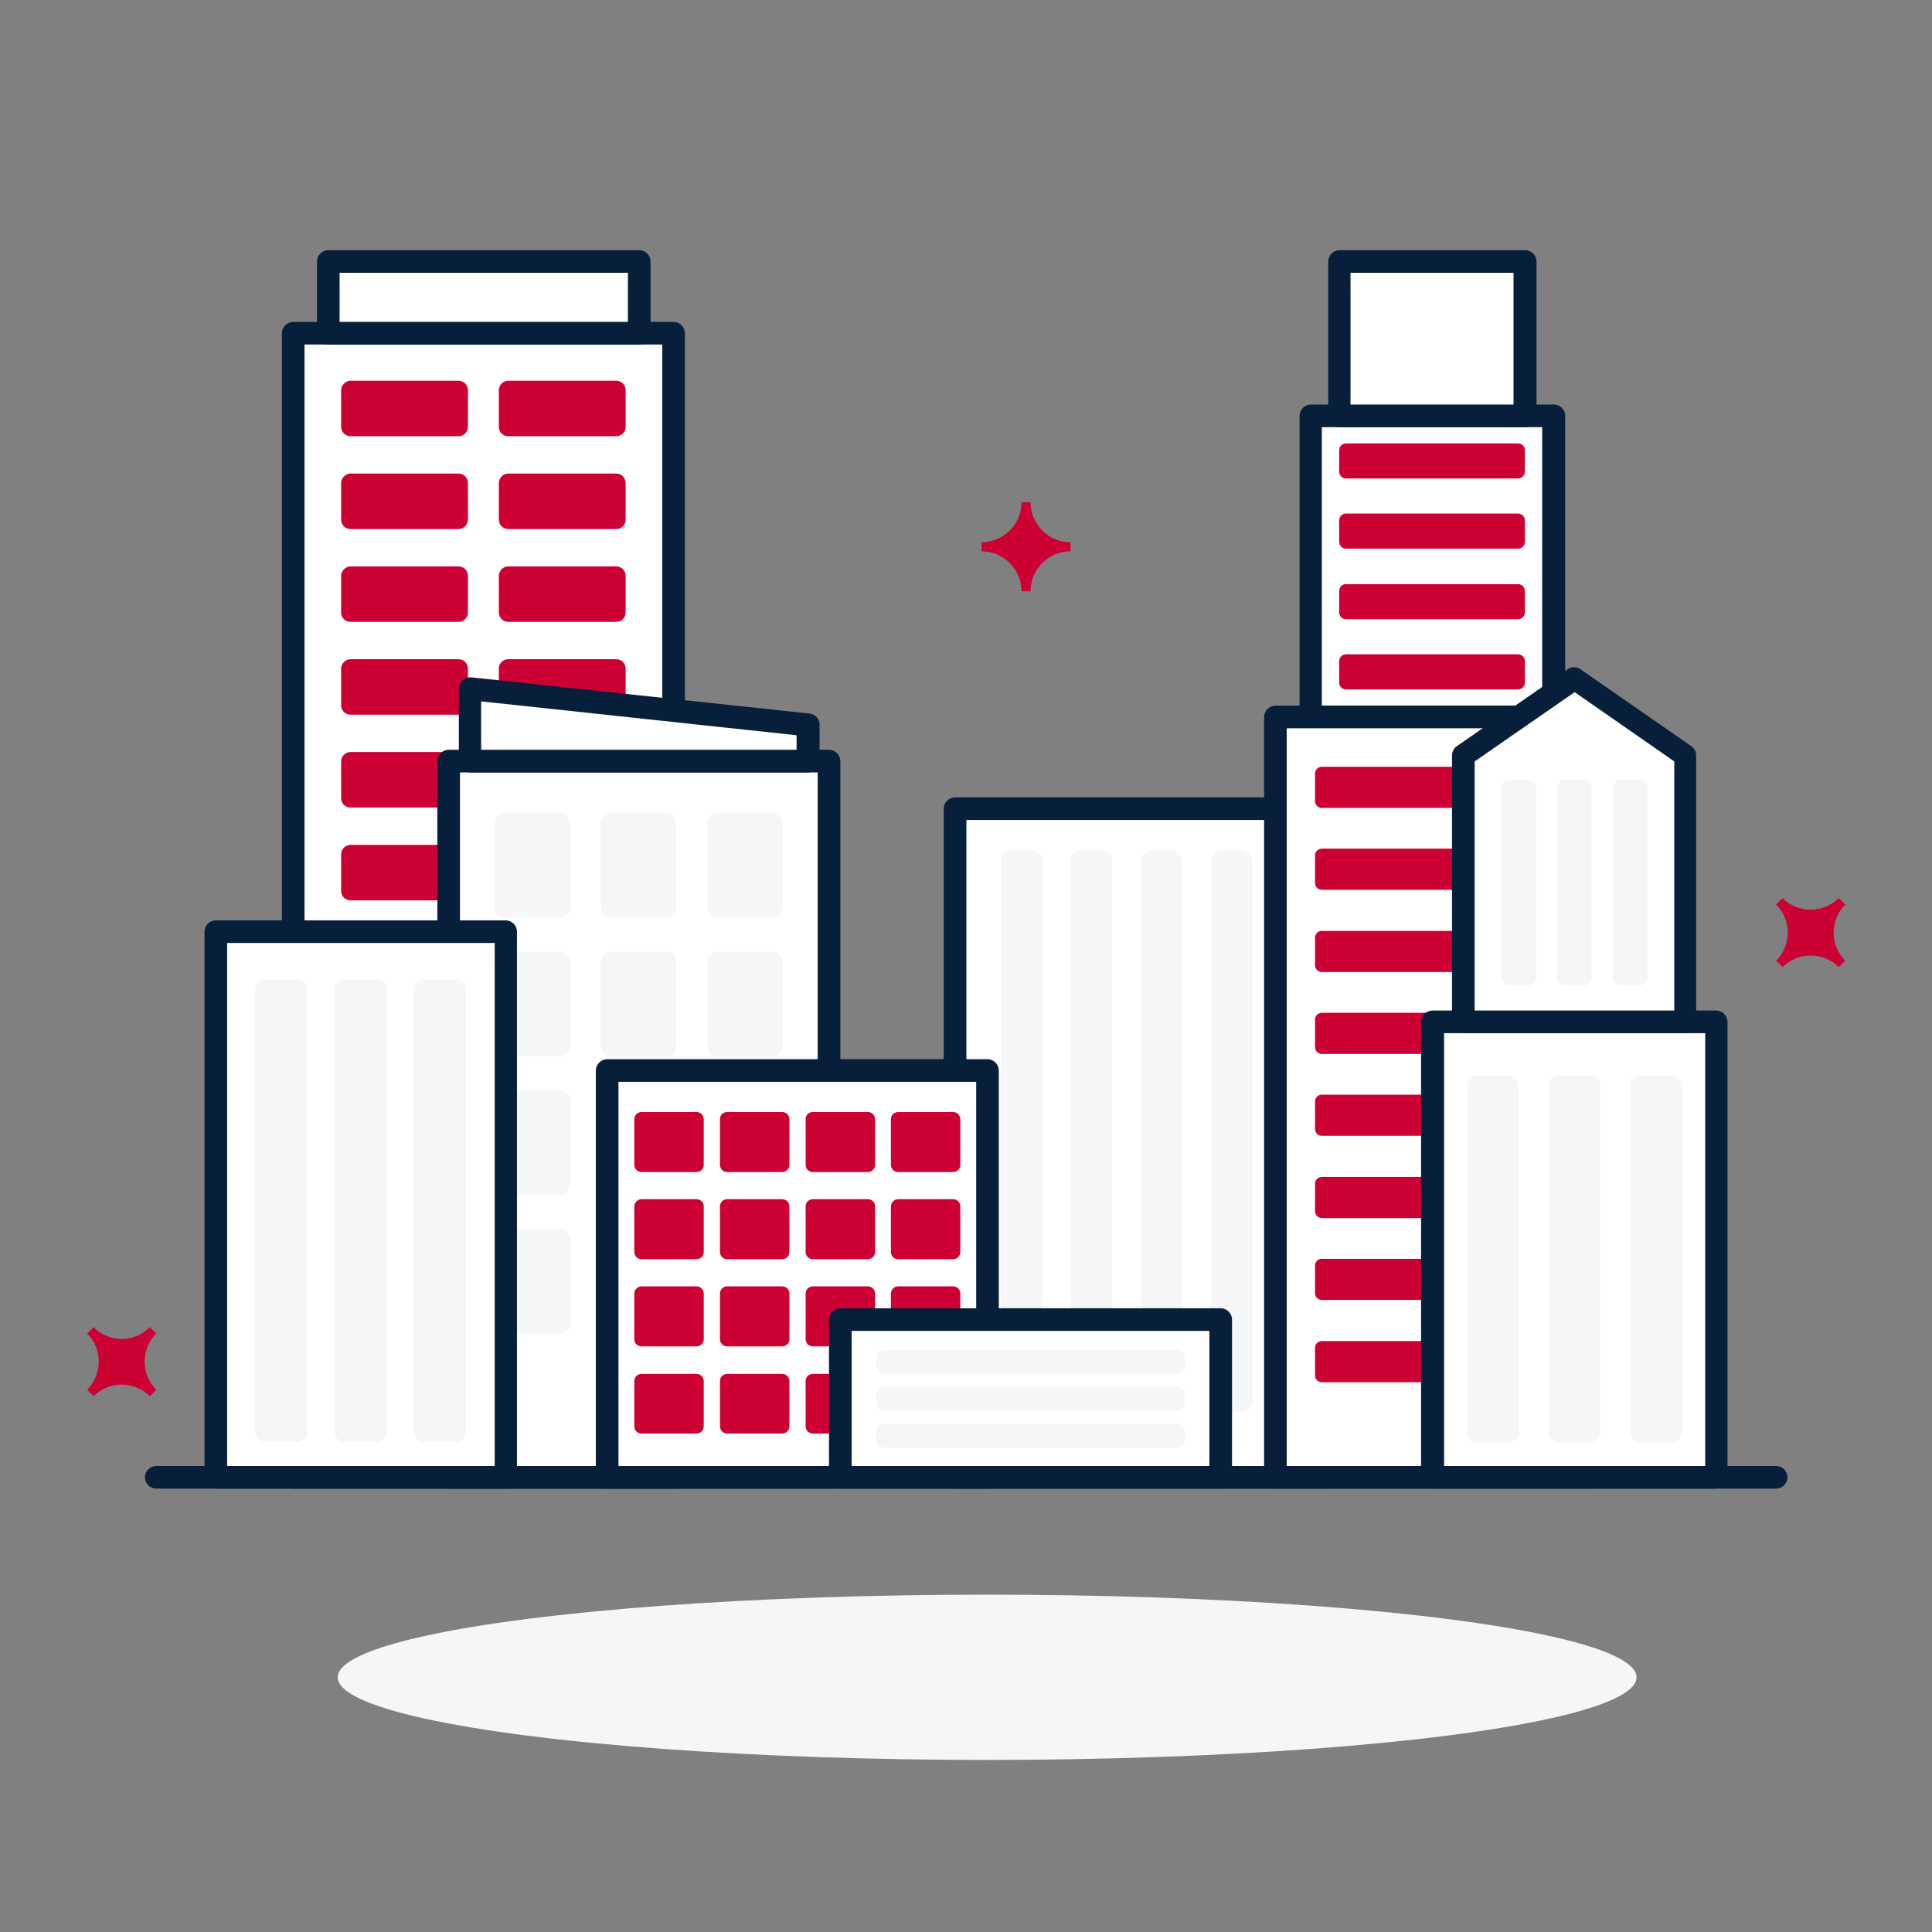 <?xml version="1.0" encoding="utf-8"?>
<!-- Generator: Adobe Illustrator 26.5.0, SVG Export Plug-In . SVG Version: 6.00 Build 0)  -->
<svg version="1.0" id="Layer_1" xmlns="http://www.w3.org/2000/svg" xmlns:xlink="http://www.w3.org/1999/xlink" x="0px" y="0px"
	 viewBox="0 0 512 512" style="enable-background:new 0 0 512 512;" xml:space="preserve">
<rect x="0" y="0" width="512" height="512" fill="#808080" stroke="none"/>
<style type="text/css">
	.st0{fill:#F4F6F8;}
	.st1{fill:#081F3B;stroke:#081F3B;stroke-width:3;stroke-miterlimit:10;}
	.st2{fill:#FFFFFF;}
	.st3{fill:#CC0033;}
</style>
<ellipse class="st0" cx="261.6" cy="444.5" rx="172.1" ry="21.9"/>
<path class="st1" d="M470.6,393H41.4c-0.8,0-1.5-0.7-1.5-1.5s0.7-1.5,1.5-1.5h429.3c0.8,0,1.5,0.7,1.5,1.5S471.5,393,470.6,393z"/>
<rect x="253.1" y="214.3" class="st2" width="98.3" height="177.2"/>
<path class="st1" d="M351.4,393h-98.3c-0.8,0-1.5-0.7-1.5-1.5c0,0,0,0,0,0V214.3c0-0.8,0.7-1.5,1.5-1.5c0,0,0,0,0,0h98.3
	c0.8,0,1.5,0.7,1.5,1.5c0,0,0,0,0,0v177.2C352.9,392.4,352.3,393,351.4,393C351.4,393,351.4,393,351.4,393z M254.6,390h95.3V215.8
	h-95.3V390z"/>
<path class="st0" d="M268.2,225.3h5.1c1.6,0,2.9,1.3,2.9,2.9v143.1c0,1.6-1.3,2.9-2.9,2.9h-5.1c-1.6,0-2.9-1.3-2.9-2.9V228.2
	C265.3,226.6,266.6,225.3,268.2,225.3z"/>
<path class="st0" d="M286.7,225.3h5.1c1.6,0,2.9,1.3,2.9,2.9v143.1c0,1.6-1.3,2.9-2.9,2.9h-5.1c-1.6,0-2.9-1.3-2.9-2.9V228.2
	C283.8,226.6,285.1,225.3,286.7,225.3z"/>
<path class="st0" d="M305.3,225.3h5.1c1.6,0,2.9,1.3,2.9,2.9v143.1c0,1.6-1.3,2.9-2.9,2.9h-5.1c-1.6,0-2.9-1.3-2.9-2.9V228.2
	C302.4,226.6,303.7,225.3,305.3,225.3z"/>
<path class="st0" d="M323.9,225.3h5.1c1.6,0,2.9,1.3,2.9,2.9v143.1c0,1.6-1.3,2.9-2.9,2.9h-5.1c-1.6,0-2.9-1.3-2.9-2.9V228.2
	C320.9,226.6,322.3,225.3,323.9,225.3z"/>
<rect x="347.3" y="110.2" class="st2" width="64.4" height="79.8"/>
<path class="st1" d="M411.8,191.5h-64.4c-0.8,0-1.5-0.7-1.5-1.5c0,0,0,0,0,0v-79.8c0-0.8,0.7-1.5,1.5-1.5c0,0,0,0,0,0h64.4
	c0.8,0,1.5,0.7,1.5,1.5c0,0,0,0,0,0V190C413.3,190.8,412.6,191.5,411.8,191.5C411.8,191.5,411.8,191.5,411.8,191.5z M348.8,188.5
	h61.4v-76.8h-61.4V188.5z"/>
<rect x="338" y="190" class="st2" width="83.2" height="201.5"/>
<path class="st1" d="M421.1,393H338c-0.8,0-1.5-0.7-1.5-1.5c0,0,0,0,0,0V190c0-0.8,0.7-1.5,1.5-1.5c0,0,0,0,0,0h83.2
	c0.8,0,1.5,0.7,1.5,1.5c0,0,0,0,0,0v201.5C422.6,392.4,422,393,421.1,393C421.1,393,421.1,393,421.1,393z M339.5,390h80.2V191.5
	h-80.2V390z"/>
<rect x="354.9" y="69.3" class="st2" width="49.2" height="40.8"/>
<path class="st1" d="M404.2,111.7h-49.2c-0.8,0-1.5-0.7-1.5-1.5c0,0,0,0,0,0V69.3c0-0.8,0.7-1.5,1.5-1.5c0,0,0,0,0,0h49.2
	c0.8,0,1.5,0.7,1.5,1.5c0,0,0,0,0,0v40.8C405.7,111,405,111.7,404.2,111.7C404.2,111.7,404.2,111.7,404.2,111.7z M356.4,108.7h46.2
	V70.8h-46.2V108.7z"/>
<path class="st3" d="M350.3,203.2h58.4c1,0,1.8,0.8,1.8,1.8v7.3c0,1-0.8,1.8-1.8,1.8h-58.4c-1,0-1.8-0.8-1.8-1.8V205
	C348.5,204,349.3,203.2,350.3,203.2z"/>
<path class="st3" d="M350.3,224.9h58.4c1,0,1.8,0.8,1.8,1.8v7.3c0,1-0.8,1.8-1.8,1.8h-58.4c-1,0-1.8-0.8-1.8-1.8v-7.3
	C348.5,225.7,349.3,224.9,350.3,224.9z"/>
<path class="st3" d="M350.3,246.7h58.4c1,0,1.8,0.8,1.8,1.8v7.3c0,1-0.8,1.8-1.8,1.8h-58.4c-1,0-1.8-0.8-1.8-1.8v-7.3
	C348.5,247.5,349.3,246.7,350.3,246.7z"/>
<path class="st3" d="M350.3,268.4h58.4c1,0,1.8,0.8,1.8,1.8v7.3c0,1-0.8,1.8-1.8,1.8h-58.4c-1,0-1.8-0.8-1.8-1.8v-7.3
	C348.5,269.2,349.3,268.4,350.3,268.4z"/>
<path class="st3" d="M356.7,117.5h45.6c1,0,1.8,0.8,1.8,1.8v5.7c0,1-0.8,1.8-1.8,1.8h-45.6c-1,0-1.8-0.8-1.8-1.8v-5.7
	C354.9,118.3,355.7,117.5,356.7,117.5z"/>
<path class="st3" d="M356.7,136.1h45.6c1,0,1.8,0.8,1.8,1.8v5.7c0,1-0.8,1.8-1.8,1.8h-45.6c-1,0-1.8-0.8-1.8-1.8v-5.7
	C354.9,136.9,355.7,136.1,356.7,136.1z"/>
<path class="st3" d="M356.7,154.8h45.6c1,0,1.8,0.8,1.8,1.8v5.7c0,1-0.8,1.8-1.8,1.8h-45.6c-1,0-1.8-0.8-1.8-1.8v-5.7
	C354.9,155.6,355.7,154.8,356.7,154.8z"/>
<path class="st3" d="M356.7,173.4h45.6c1,0,1.8,0.8,1.8,1.8v5.7c0,1-0.8,1.8-1.8,1.8h-45.6c-1,0-1.8-0.8-1.8-1.8v-5.7
	C354.9,174.2,355.7,173.4,356.7,173.4z"/>
<path class="st3" d="M350.3,290.1h58.4c1,0,1.8,0.8,1.8,1.8v7.3c0,1-0.8,1.8-1.8,1.8h-58.4c-1,0-1.8-0.8-1.8-1.8v-7.3
	C348.5,290.9,349.3,290.1,350.3,290.1z"/>
<path class="st3" d="M350.3,311.9h58.4c1,0,1.8,0.8,1.8,1.8v7.3c0,1-0.8,1.8-1.8,1.8h-58.4c-1,0-1.8-0.8-1.8-1.8v-7.3
	C348.5,312.7,349.3,311.9,350.3,311.9z"/>
<path class="st3" d="M350.3,333.6h58.4c1,0,1.8,0.8,1.8,1.8v7.3c0,1-0.8,1.8-1.8,1.8h-58.4c-1,0-1.8-0.8-1.8-1.8v-7.3
	C348.5,334.4,349.3,333.6,350.3,333.6z"/>
<path class="st3" d="M350.3,355.4h58.4c1,0,1.8,0.8,1.8,1.8v7.3c0,1-0.8,1.8-1.8,1.8h-58.4c-1,0-1.8-0.8-1.8-1.8v-7.3
	C348.5,356.2,349.3,355.4,350.3,355.4z"/>
<rect x="77.7" y="88.3" class="st2" width="100.8" height="303.2"/>
<path class="st1" d="M178.6,393H77.7c-0.8,0-1.5-0.7-1.5-1.5c0,0,0,0,0,0V88.3c0-0.8,0.7-1.5,1.5-1.5c0,0,0,0,0,0h100.8
	c0.8,0,1.5,0.7,1.5,1.5c0,0,0,0,0,0v303.2C180.1,392.4,179.4,393,178.6,393C178.6,393,178.6,393,178.6,393z M79.2,390h97.8V89.8
	H79.2L79.2,390z"/>
<rect x="87" y="69.3" class="st2" width="82.4" height="19"/>
<path class="st1" d="M169.4,89.8H87c-0.8,0-1.5-0.7-1.5-1.5c0,0,0,0,0,0v-19c0-0.8,0.7-1.5,1.5-1.5c0,0,0,0,0,0h82.4
	c0.8,0,1.5,0.7,1.5,1.5c0,0,0,0,0,0v19C170.9,89.2,170.2,89.8,169.4,89.8C169.4,89.8,169.4,89.8,169.4,89.8z M88.5,86.8h79.4v-16
	H88.5L88.5,86.8z"/>
<path class="st3" d="M92.9,100.9h28.6c1.4,0,2.5,1.1,2.5,2.5v9.7c0,1.4-1.1,2.5-2.5,2.5H92.9c-1.4,0-2.5-1.1-2.5-2.5v-9.7
	C90.4,102.1,91.6,100.9,92.9,100.9z"/>
<path class="st3" d="M134.7,100.9h28.6c1.4,0,2.5,1.1,2.5,2.5v9.7c0,1.4-1.1,2.5-2.5,2.5h-28.6c-1.4,0-2.5-1.1-2.5-2.5v-9.7
	C132.2,102.1,133.3,100.9,134.7,100.9z"/>
<path class="st3" d="M92.9,125.5h28.6c1.4,0,2.5,1.1,2.5,2.5v9.7c0,1.4-1.1,2.5-2.5,2.5H92.9c-1.4,0-2.5-1.1-2.5-2.5v-9.7
	C90.4,126.7,91.6,125.5,92.9,125.5z"/>
<path class="st3" d="M134.7,125.5h28.6c1.4,0,2.5,1.1,2.5,2.5v9.7c0,1.4-1.1,2.5-2.5,2.5h-28.6c-1.4,0-2.5-1.1-2.5-2.5v-9.7
	C132.2,126.7,133.3,125.5,134.7,125.5z"/>
<path class="st3" d="M92.9,150.1h28.6c1.4,0,2.5,1.1,2.5,2.5v9.7c0,1.4-1.1,2.5-2.5,2.5H92.9c-1.4,0-2.5-1.1-2.5-2.5v-9.7
	C90.4,151.3,91.6,150.1,92.9,150.1z"/>
<path class="st3" d="M134.7,150.1h28.6c1.4,0,2.5,1.1,2.5,2.5v9.7c0,1.4-1.1,2.5-2.5,2.5h-28.6c-1.4,0-2.5-1.1-2.5-2.5v-9.7
	C132.2,151.3,133.3,150.1,134.7,150.1z"/>
<path class="st3" d="M92.9,174.7h28.6c1.4,0,2.5,1.1,2.5,2.5v9.7c0,1.4-1.1,2.5-2.5,2.5H92.9c-1.4,0-2.5-1.1-2.5-2.5v-9.7
	C90.4,175.8,91.6,174.7,92.9,174.7z"/>
<path class="st3" d="M134.7,174.7h28.6c1.4,0,2.5,1.1,2.5,2.5v9.7c0,1.4-1.1,2.5-2.5,2.5h-28.6c-1.4,0-2.5-1.1-2.5-2.5v-9.7
	C132.2,175.8,133.3,174.7,134.7,174.7z"/>
<path class="st3" d="M92.9,199.3h28.6c1.4,0,2.5,1.1,2.5,2.5v9.7c0,1.4-1.1,2.5-2.5,2.5H92.9c-1.4,0-2.5-1.1-2.5-2.5v-9.7
	C90.4,200.4,91.6,199.3,92.9,199.3z"/>
<path class="st3" d="M134.7,199.3h28.6c1.4,0,2.5,1.1,2.5,2.5v9.7c0,1.4-1.1,2.5-2.5,2.5h-28.6c-1.4,0-2.5-1.1-2.5-2.5v-9.7
	C132.2,200.4,133.3,199.3,134.7,199.3z"/>
<path class="st3" d="M92.9,223.9h28.6c1.4,0,2.5,1.1,2.5,2.5v9.7c0,1.4-1.1,2.5-2.5,2.5H92.9c-1.4,0-2.5-1.1-2.5-2.5v-9.7
	C90.4,225,91.6,223.9,92.9,223.9z"/>
<path class="st3" d="M134.7,223.9h28.6c1.4,0,2.5,1.1,2.5,2.5v9.7c0,1.4-1.1,2.5-2.5,2.5h-28.6c-1.4,0-2.5-1.1-2.5-2.5v-9.7
	C132.2,225,133.3,223.9,134.7,223.9z"/>
<rect x="118.9" y="201.7" class="st2" width="100.8" height="189.8"/>
<path class="st1" d="M219.8,393H118.9c-0.8,0-1.5-0.7-1.5-1.5c0,0,0,0,0,0V201.7c0-0.8,0.7-1.5,1.5-1.5c0,0,0,0,0,0h100.8
	c0.8,0,1.5,0.7,1.5,1.5c0,0,0,0,0,0v189.8C221.3,392.4,220.6,393,219.8,393C219.8,393,219.8,393,219.8,393z M120.4,390h97.8V203.2
	h-97.8L120.4,390z"/>
<path class="st0" d="M133.8,215.4h14.6c1.5,0,2.7,1.2,2.7,2.7v22.3c0,1.5-1.2,2.7-2.7,2.7h-14.6c-1.5,0-2.7-1.2-2.7-2.7v-22.3
	C131.2,216.6,132.4,215.4,133.8,215.4z"/>
<path class="st0" d="M161.9,215.4h14.6c1.5,0,2.7,1.2,2.7,2.7v22.3c0,1.5-1.2,2.7-2.7,2.7h-14.6c-1.5,0-2.7-1.2-2.7-2.7v-22.3
	C159.3,216.6,160.5,215.4,161.9,215.4z"/>
<path class="st0" d="M190.1,215.4h14.6c1.5,0,2.7,1.2,2.7,2.7v22.3c0,1.5-1.2,2.7-2.7,2.7h-14.6c-1.5,0-2.7-1.2-2.7-2.7v-22.3
	C187.4,216.6,188.6,215.4,190.1,215.4z"/>
<path class="st0" d="M133.8,252.2h14.6c1.5,0,2.7,1.2,2.7,2.7v22.3c0,1.5-1.2,2.7-2.7,2.7h-14.6c-1.5,0-2.7-1.2-2.7-2.7v-22.3
	C131.2,253.4,132.4,252.2,133.8,252.2z"/>
<path class="st0" d="M161.9,252.2h14.6c1.5,0,2.7,1.2,2.7,2.7v22.3c0,1.5-1.2,2.7-2.7,2.7h-14.6c-1.5,0-2.7-1.2-2.7-2.7v-22.3
	C159.3,253.4,160.5,252.2,161.9,252.2z"/>
<path class="st0" d="M190.1,252.2h14.6c1.5,0,2.7,1.2,2.7,2.7v22.3c0,1.5-1.2,2.7-2.7,2.7h-14.6c-1.5,0-2.7-1.2-2.7-2.7v-22.3
	C187.4,253.4,188.6,252.2,190.1,252.2z"/>
<path class="st0" d="M133.8,289h14.6c1.5,0,2.7,1.2,2.7,2.7V314c0,1.5-1.2,2.7-2.7,2.7h-14.6c-1.5,0-2.7-1.2-2.7-2.7v-22.3
	C131.2,290.2,132.4,289,133.8,289z"/>
<path class="st0" d="M161.9,289h14.6c1.5,0,2.7,1.2,2.7,2.7V314c0,1.5-1.2,2.7-2.7,2.7h-14.6c-1.5,0-2.7-1.2-2.7-2.7v-22.3
	C159.3,290.2,160.5,289,161.9,289z"/>
<path class="st0" d="M190.1,289h14.6c1.5,0,2.7,1.2,2.7,2.7V314c0,1.5-1.2,2.7-2.7,2.7h-14.6c-1.5,0-2.7-1.2-2.7-2.7v-22.3
	C187.4,290.2,188.6,289,190.1,289z"/>
<path class="st0" d="M133.9,325.7h14.6c1.5,0,2.7,1.2,2.7,2.7v22.3c0,1.5-1.2,2.7-2.7,2.7h-14.6c-1.5,0-2.7-1.2-2.7-2.7v-22.3
	C131.2,326.9,132.4,325.7,133.9,325.7z"/>
<path class="st0" d="M162,325.7h14.6c1.5,0,2.7,1.2,2.7,2.7v22.3c0,1.5-1.2,2.7-2.7,2.7H162c-1.5,0-2.7-1.2-2.7-2.7v-22.3
	C159.4,326.9,160.6,325.7,162,325.7z"/>
<path class="st0" d="M190.1,325.7h14.6c1.5,0,2.7,1.2,2.7,2.7v22.3c0,1.5-1.2,2.7-2.7,2.7h-14.6c-1.5,0-2.7-1.2-2.7-2.7v-22.3
	C187.5,326.9,188.7,325.7,190.1,325.7z"/>
<rect x="160.9" y="283.7" class="st2" width="100.8" height="107.8"/>
<path class="st1" d="M261.8,393H160.9c-0.8,0-1.5-0.7-1.5-1.5c0,0,0,0,0,0V283.7c0-0.8,0.7-1.5,1.5-1.5c0,0,0,0,0,0h100.8
	c0.8,0,1.5,0.7,1.5,1.5c0,0,0,0,0,0v107.8C263.3,392.4,262.6,393,261.8,393C261.8,393,261.8,393,261.8,393z M162.4,390h97.8V285.2
	h-97.8V390z"/>
<path class="st3" d="M170,294.7h14.6c1.1,0,1.9,0.9,1.9,1.9v12.1c0,1.1-0.9,1.9-1.9,1.9H170c-1.1,0-1.9-0.9-1.9-1.9v-12.1
	C168.1,295.5,169,294.7,170,294.7z"/>
<path class="st3" d="M192.7,294.7h14.6c1.1,0,1.9,0.9,1.9,1.9v12.1c0,1.1-0.9,1.9-1.9,1.9h-14.6c-1.1,0-1.9-0.9-1.9-1.9v-12.1
	C190.8,295.5,191.6,294.7,192.7,294.7z"/>
<path class="st3" d="M215.4,294.7H230c1.1,0,1.9,0.9,1.9,1.9v12.1c0,1.1-0.9,1.9-1.9,1.9h-14.6c-1.1,0-1.9-0.9-1.9-1.9v-12.1
	C213.5,295.5,214.3,294.7,215.4,294.7z"/>
<path class="st3" d="M238,294.7h14.6c1.1,0,1.9,0.9,1.9,1.9v12.1c0,1.1-0.9,1.9-1.9,1.9H238c-1.1,0-1.9-0.9-1.9-1.9v-12.1
	C236.1,295.5,237,294.7,238,294.7z"/>
<path class="st3" d="M170,317.8h14.6c1.1,0,1.9,0.9,1.9,1.9v12.1c0,1.1-0.9,1.9-1.9,1.9H170c-1.1,0-1.9-0.9-1.9-1.9v-12.1
	C168.1,318.7,169,317.8,170,317.8z"/>
<path class="st3" d="M192.7,317.8h14.6c1.1,0,1.9,0.9,1.9,1.9v12.1c0,1.1-0.9,1.9-1.9,1.9h-14.6c-1.1,0-1.9-0.9-1.9-1.9v-12.1
	C190.8,318.7,191.6,317.8,192.7,317.8z"/>
<path class="st3" d="M215.4,317.8H230c1.1,0,1.9,0.9,1.9,1.9v12.1c0,1.1-0.9,1.9-1.9,1.9h-14.6c-1.1,0-1.9-0.9-1.9-1.9v-12.1
	C213.5,318.7,214.3,317.8,215.4,317.8z"/>
<path class="st3" d="M238,317.8h14.6c1.1,0,1.9,0.9,1.9,1.9v12.1c0,1.1-0.9,1.9-1.9,1.9H238c-1.1,0-1.9-0.9-1.9-1.9v-12.1
	C236.1,318.7,237,317.8,238,317.8z"/>
<path class="st3" d="M170,340.9h14.6c1.1,0,1.9,0.9,1.9,1.9v12.1c0,1.1-0.9,1.9-1.9,1.9H170c-1.1,0-1.9-0.9-1.9-1.9v-12.1
	C168.1,341.8,169,340.9,170,340.9z"/>
<path class="st3" d="M192.7,340.9h14.6c1.1,0,1.9,0.9,1.9,1.9v12.1c0,1.1-0.9,1.9-1.9,1.9h-14.6c-1.1,0-1.9-0.9-1.9-1.9v-12.1
	C190.8,341.8,191.6,340.9,192.7,340.9z"/>
<path class="st3" d="M215.4,340.9H230c1.1,0,1.9,0.9,1.9,1.9v12.1c0,1.1-0.9,1.9-1.9,1.9h-14.6c-1.1,0-1.9-0.9-1.9-1.9v-12.1
	C213.5,341.8,214.3,340.9,215.4,340.9z"/>
<path class="st3" d="M238,340.9h14.6c1.1,0,1.9,0.9,1.9,1.9v12.1c0,1.1-0.9,1.9-1.9,1.9H238c-1.1,0-1.9-0.9-1.9-1.9v-12.1
	C236.1,341.8,237,340.9,238,340.9z"/>
<path class="st3" d="M170,364.1h14.6c1.1,0,1.9,0.9,1.9,1.9V378c0,1.1-0.9,1.9-1.9,1.9H170c-1.1,0-1.9-0.9-1.9-1.9V366
	C168.1,364.9,169,364.1,170,364.1z"/>
<path class="st3" d="M192.7,364.1h14.6c1.1,0,1.9,0.9,1.9,1.9V378c0,1.1-0.9,1.9-1.9,1.9h-14.6c-1.1,0-1.9-0.9-1.9-1.9V366
	C190.8,364.9,191.6,364.1,192.7,364.1z"/>
<path class="st3" d="M215.4,364.1H230c1.1,0,1.9,0.9,1.9,1.9V378c0,1.1-0.9,1.9-1.9,1.9h-14.6c-1.1,0-1.9-0.9-1.9-1.9V366
	C213.5,364.9,214.3,364.1,215.4,364.1z"/>
<path class="st3" d="M238,364.1h14.6c1.1,0,1.9,0.9,1.9,1.9V378c0,1.1-0.9,1.9-1.9,1.9H238c-1.1,0-1.9-0.9-1.9-1.9V366
	C236.1,364.9,237,364.1,238,364.1z"/>
<rect x="222.7" y="349.8" class="st2" width="100.8" height="41.8"/>
<path class="st1" d="M323.5,393H222.7c-0.8,0-1.5-0.7-1.5-1.5c0,0,0,0,0,0v-41.8c0-0.8,0.7-1.5,1.5-1.5c0,0,0,0,0,0h100.8
	c0.8,0,1.5,0.7,1.5,1.5c0,0,0,0,0,0v41.8C325,392.4,324.3,393,323.5,393C323.5,393,323.5,393,323.5,393z M224.2,390H322v-38.8h-97.8
	V390z"/>
<rect x="379.7" y="270.8" class="st2" width="75.2" height="120.7"/>
<path class="st1" d="M454.8,393h-75.2c-0.8,0-1.5-0.7-1.5-1.5c0,0,0,0,0,0V270.8c0-0.8,0.7-1.5,1.5-1.5c0,0,0,0,0,0h75.2
	c0.8,0,1.5,0.7,1.5,1.5c0,0,0,0,0,0v120.7C456.3,392.4,455.7,393,454.8,393C454.8,393,454.8,393,454.8,393z M381.2,390h72.2V272.3
	h-72.2V390z"/>
<rect x="57.2" y="246.9" class="st2" width="76.9" height="144.7"/>
<path class="st1" d="M134,393H57.2c-0.8,0-1.5-0.7-1.5-1.5c0,0,0,0,0,0V246.9c0-0.8,0.7-1.5,1.5-1.5c0,0,0,0,0,0H134
	c0.8,0,1.5,0.7,1.5,1.5c0,0,0,0,0,0v144.7C135.5,392.4,134.8,393,134,393C134,393,134,393,134,393z M58.7,390h73.9V248.4H58.7
	L58.7,390z"/>
<polygon class="st2" points="214.2,201.7 124.5,201.7 124.5,182.5 214.2,192.1 "/>
<path class="st1" d="M214.2,203.2h-89.6c-0.8,0-1.5-0.7-1.5-1.5c0,0,0,0,0,0v-19.2c0-0.4,0.2-0.8,0.5-1.1c0.3-0.3,0.7-0.4,1.2-0.4
	l89.6,9.6c0.8,0.1,1.3,0.7,1.3,1.5v9.6C215.7,202.6,215,203.2,214.2,203.2C214.2,203.2,214.2,203.2,214.2,203.2z M126,200.2h86.6
	v-6.7l-86.6-9.3V200.2z"/>
<polygon class="st2" points="446.7,200.2 417.3,179.8 387.8,200.2 387.8,270.8 446.7,270.8 "/>
<path class="st1" d="M446.7,272.3h-58.9c-0.8,0-1.5-0.7-1.5-1.5c0,0,0,0,0,0v-70.6c0-0.5,0.2-1,0.6-1.2l29.4-20.4
	c0.5-0.4,1.2-0.4,1.7,0l29.4,20.4c0.4,0.3,0.6,0.7,0.6,1.2v70.6C448.2,271.6,447.5,272.3,446.7,272.3
	C446.7,272.3,446.7,272.3,446.7,272.3z M389.3,269.3h55.9V201l-27.9-19.4L389.3,201V269.3z"/>
<path class="st0" d="M70.2,259.6h8.6c1.5,0,2.6,1.2,2.6,2.6v117.3c0,1.5-1.2,2.6-2.6,2.6h-8.6c-1.5,0-2.6-1.2-2.6-2.6V262.2
	C67.6,260.8,68.7,259.6,70.2,259.6z"/>
<path class="st0" d="M91.3,259.6h8.6c1.5,0,2.6,1.2,2.6,2.6v117.3c0,1.5-1.2,2.6-2.6,2.6h-8.6c-1.5,0-2.6-1.2-2.6-2.6V262.2
	C88.6,260.8,89.8,259.6,91.3,259.6z"/>
<path class="st0" d="M112.3,259.6h8.6c1.5,0,2.6,1.2,2.6,2.6v117.3c0,1.5-1.2,2.6-2.6,2.6h-8.6c-1.5,0-2.6-1.2-2.6-2.6V262.2
	C109.7,260.8,110.9,259.6,112.3,259.6z"/>
<path class="st0" d="M400.1,206.7h4.8c1.2,0,2.2,1,2.2,2.2v50.1c0,1.2-1,2.2-2.2,2.2h-4.8c-1.2,0-2.2-1-2.2-2.2v-50.1
	C397.8,207.7,398.8,206.7,400.1,206.7z"/>
<path class="st0" d="M414.8,206.7h4.8c1.2,0,2.2,1,2.2,2.2v50.1c0,1.2-1,2.2-2.2,2.2h-4.8c-1.2,0-2.2-1-2.2-2.2v-50.1
	C412.6,207.7,413.6,206.7,414.8,206.7z"/>
<path class="st0" d="M429.6,206.7h4.8c1.2,0,2.2,1,2.2,2.2v50.1c0,1.2-1,2.2-2.2,2.2h-4.8c-1.2,0-2.2-1-2.2-2.2v-50.1
	C427.4,207.7,428.4,206.7,429.6,206.7z"/>
<path class="st0" d="M391.6,285h8.1c1.5,0,2.8,1.3,2.8,2.8v91.7c0,1.5-1.3,2.8-2.8,2.8h-8.1c-1.5,0-2.8-1.3-2.8-2.8v-91.7
	C388.8,286.2,390.1,285,391.6,285z"/>
<path class="st0" d="M413.2,285h8.1c1.5,0,2.8,1.3,2.8,2.8v91.7c0,1.5-1.3,2.8-2.8,2.8h-8.1c-1.5,0-2.8-1.3-2.8-2.8v-91.7
	C410.4,286.2,411.7,285,413.2,285z"/>
<path class="st0" d="M434.8,285h8.1c1.5,0,2.8,1.3,2.8,2.8v91.7c0,1.5-1.3,2.8-2.8,2.8h-8.1c-1.5,0-2.8-1.3-2.8-2.8v-91.7
	C432,286.2,433.2,285,434.8,285z"/>
<path class="st0" d="M234.1,357.8h78c1,0,1.9,0.8,1.9,1.9v2.5c0,1-0.8,1.9-1.9,1.9h-78c-1,0-1.9-0.8-1.9-1.9v-2.5
	C232.3,358.6,233.1,357.8,234.1,357.8z"/>
<path class="st0" d="M234.1,367.5h78c1,0,1.9,0.8,1.9,1.9v2.5c0,1-0.8,1.9-1.9,1.9h-78c-1,0-1.9-0.8-1.9-1.9v-2.5
	C232.3,368.3,233.1,367.5,234.1,367.5z"/>
<path class="st0" d="M234.1,377.3h78c1,0,1.9,0.8,1.9,1.9v2.5c0,1-0.8,1.9-1.9,1.9h-78c-1,0-1.9-0.8-1.9-1.9v-2.5
	C232.3,378.1,233.1,377.3,234.1,377.3z"/>
<path class="st3" d="M283.7,143.7v2.4c-5.8,0-10.6,4.7-10.6,10.6l0,0h-2.4c0-5.8-4.7-10.6-10.6-10.6l0,0v-2.4
	c5.8,0,10.6-4.7,10.6-10.6h2.4C273.1,138.9,277.8,143.7,283.7,143.7z"/>
<path class="st3" d="M487.3,238l1.7,1.7c-4.1,4.1-4.1,10.8,0,14.9l-1.7,1.7c-4.1-4.1-10.8-4.1-14.9,0l0,0l-1.7-1.7
	c4.1-4.1,4.1-10.8,0-14.9l1.7-1.7C476.4,242.1,483.1,242.1,487.3,238C487.3,238,487.3,238,487.3,238z"/>
<path class="st3" d="M39.7,351.7l1.7,1.7c-4.1,4.1-4.1,10.8,0,14.9l-1.7,1.7c-4.1-4.1-10.8-4.1-14.9,0l-1.7-1.7
	c4.1-4.1,4.1-10.8,0-14.9l1.7-1.7C28.9,355.9,35.6,355.9,39.7,351.7z"/>
</svg>

